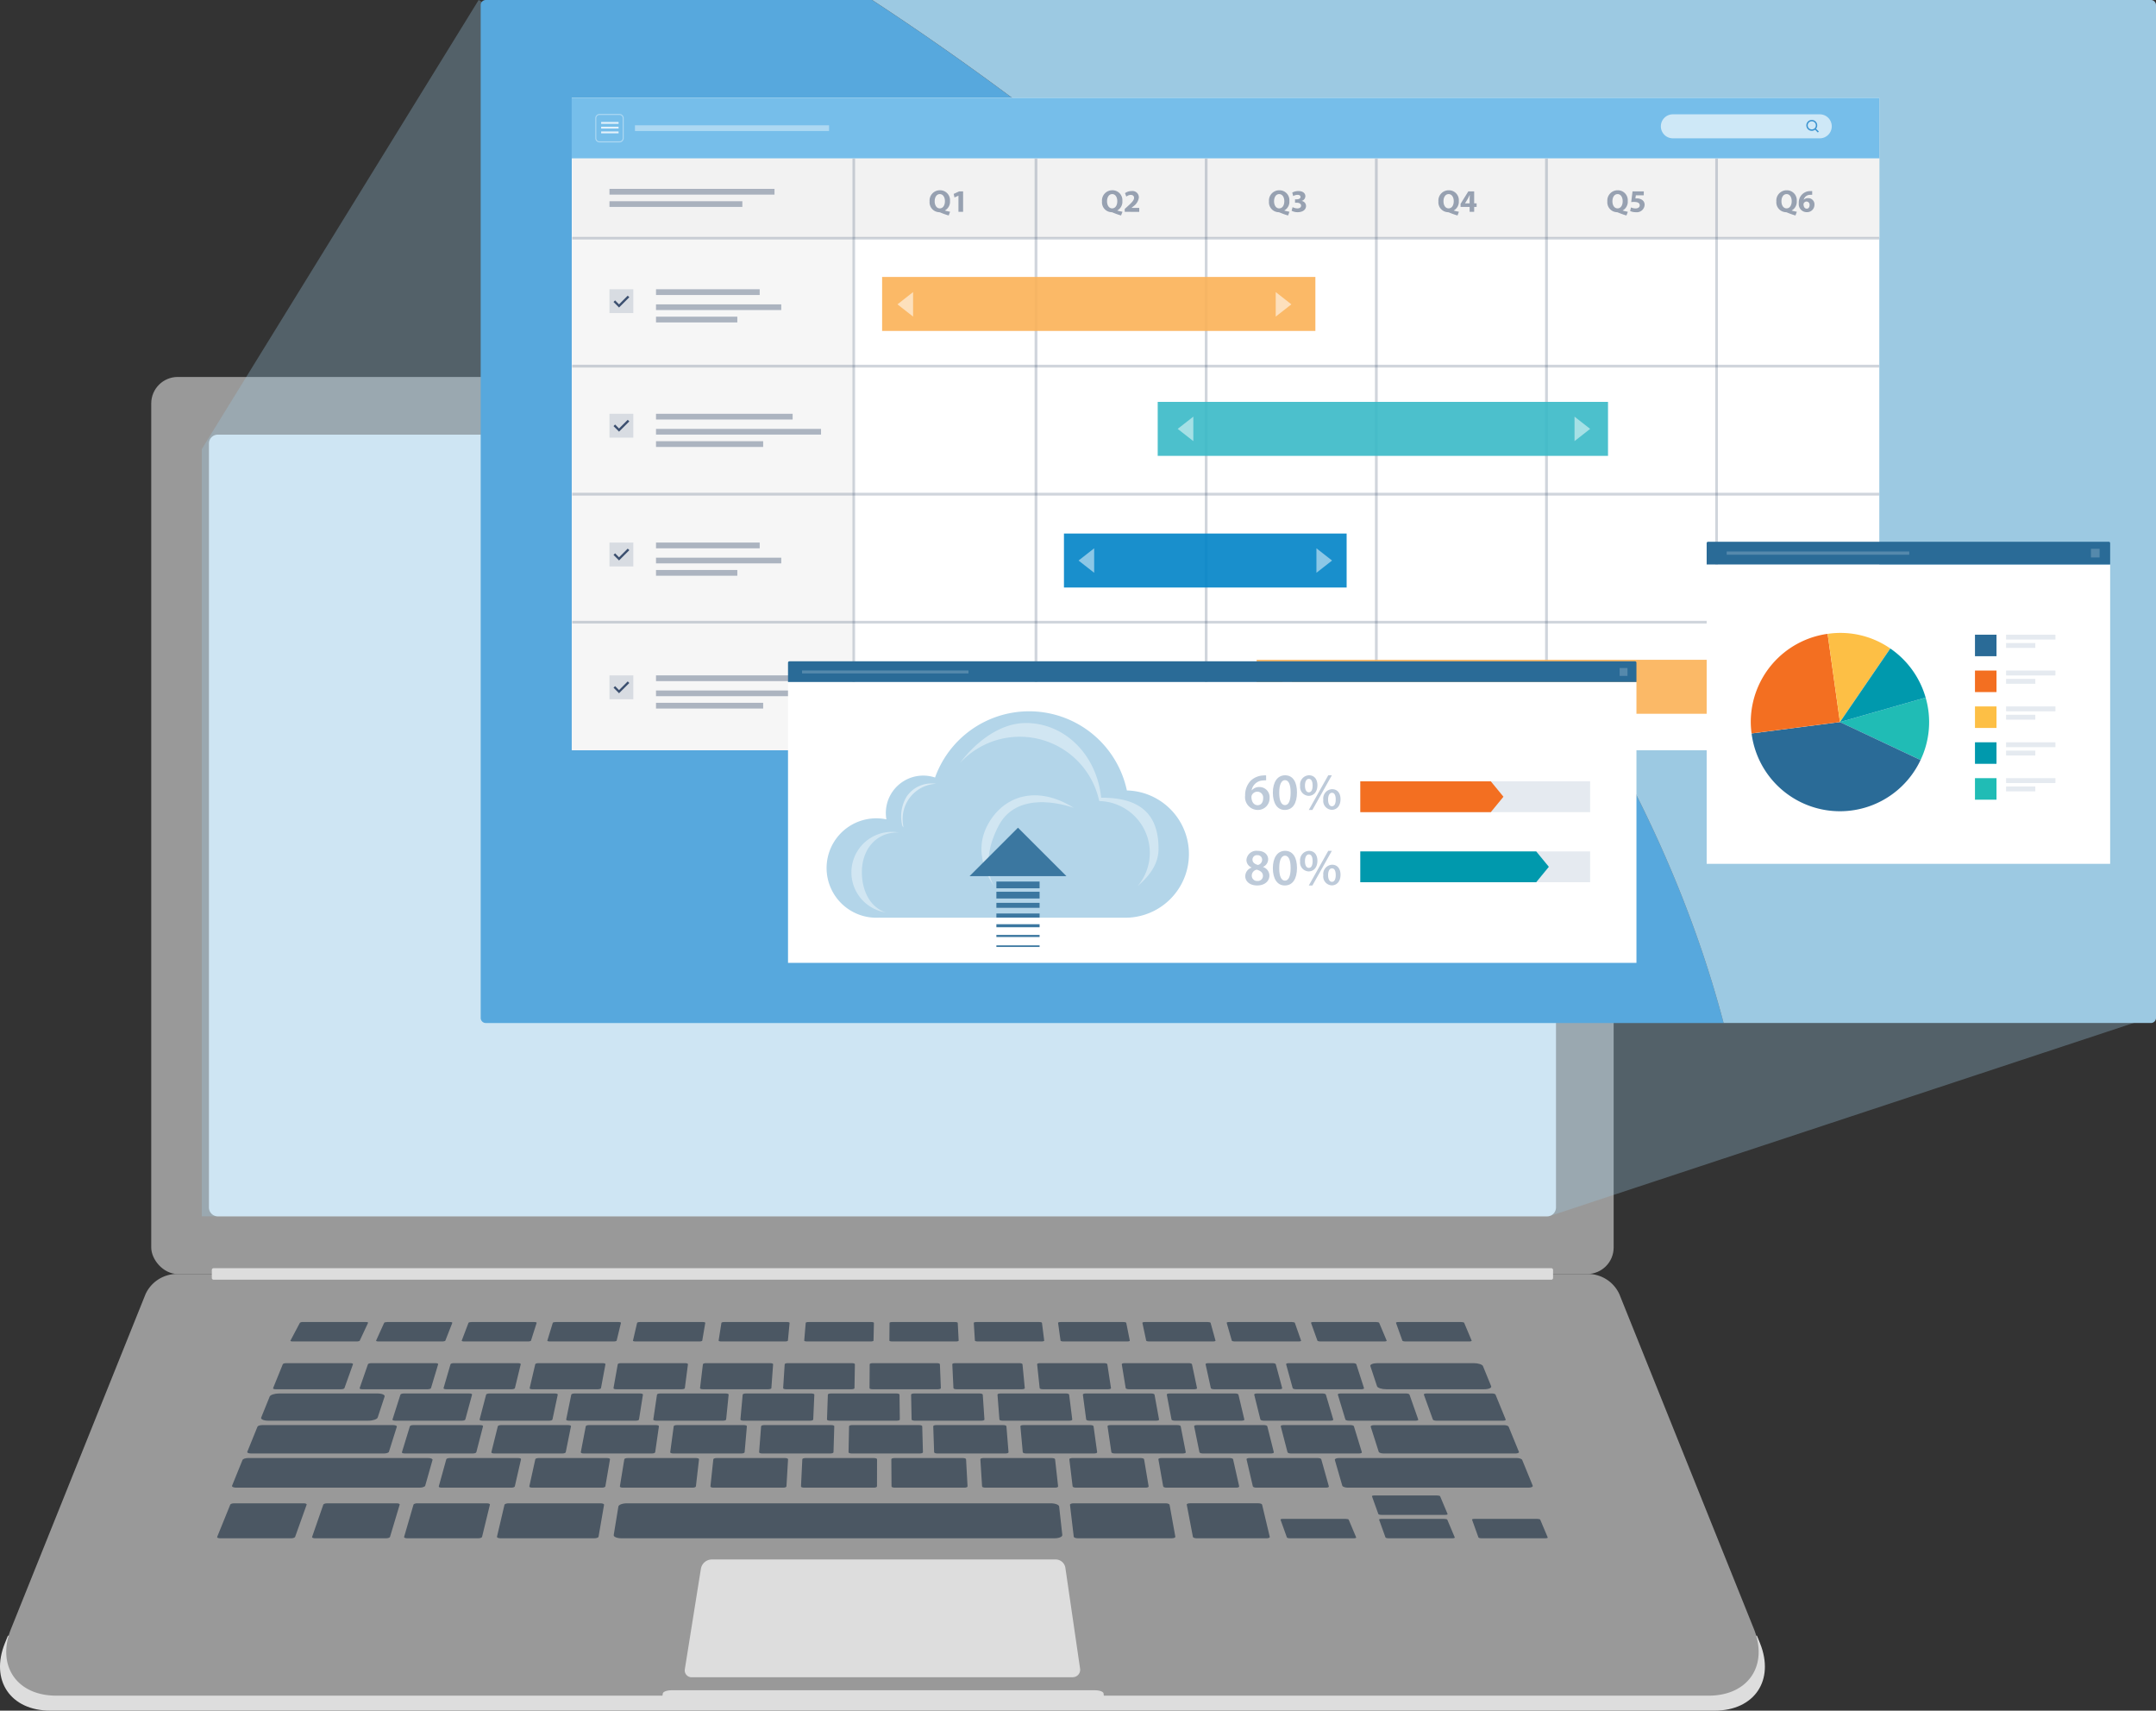 <svg xmlns="http://www.w3.org/2000/svg" xmlns:xlink="http://www.w3.org/1999/xlink" width="324.2" height="257.233" viewBox="0 0 324.2 257.233"><rect x="0" y="0" width="324.2" height="257.233" fill="#333333" stroke="none"/><defs><clipPath id="a"><rect width="324.2" height="257.233" fill="none"/></clipPath><clipPath id="c"><rect width="292.782" height="182.899" fill="none"/></clipPath><clipPath id="d"><rect width="42.363" height="77.01" fill="none"/></clipPath><clipPath id="e"><rect width="196.577" height="58.178" fill="none"/></clipPath><clipPath id="f"><rect width="196.577" height="0.42" fill="none"/></clipPath><clipPath id="h"><rect width="196.577" height="0.421" fill="none"/></clipPath><clipPath id="j"><rect width="130.183" height="88.984" fill="none"/></clipPath><clipPath id="k"><rect width="0.42" height="88.984" fill="none"/></clipPath><clipPath id="m"><rect width="0.418" height="88.984" fill="none"/></clipPath><clipPath id="q"><rect width="133.052" height="3.791" fill="none"/></clipPath><clipPath id="r"><rect width="65.152" height="8.117" fill="none"/></clipPath><clipPath id="s"><rect width="87.823" height="8.118" fill="none"/></clipPath><clipPath id="t"><rect width="67.714" height="8.119" fill="none"/></clipPath><clipPath id="u"><rect width="42.509" height="8.117" fill="none"/></clipPath><clipPath id="v"><rect width="24.815" height="2.712" fill="none"/></clipPath><clipPath id="w"><rect width="18.833" height="4.984" fill="none"/></clipPath><clipPath id="x"><rect width="24.815" height="4.984" fill="none"/></clipPath><clipPath id="aa"><rect width="81.934" height="3.682" fill="none"/></clipPath><clipPath id="ab"><rect width="38.116" height="3.68" fill="none"/></clipPath><clipPath id="ac"><rect width="62.021" height="3.682" fill="none"/></clipPath><clipPath id="ad"><rect width="5.28" height="6.615" fill="none"/></clipPath></defs><g clip-path="url(#a)"><g clip-path="url(#a)"><path d="M264.2,150.661H1.185c-.284.709-.454,1.128-.454,1.128-2.24,5.574.842,10.134,6.849,10.134H257.81c6.006,0,9.089-4.56,6.849-10.134Z" transform="translate(0 95.311)" fill="#ddd"/><path d="M263.359,170.684l-20.223-50.324a5.211,5.211,0,0,0-4.467-3.019H25.991a5.211,5.211,0,0,0-4.467,3.019l-13.383,33.3L1.3,170.684c-2.224,5.535.836,10.062,6.8,10.062H99.25l.054-.327c.042-.268.62-.483,1.288-.483h63.726c.668,0,1.234.215,1.264.483l.036.327h90.942c5.964,0,9.023-4.527,6.8-10.062" transform="translate(0.364 74.232)" fill="#999"/><rect width="219.904" height="134.89" rx="3.985" transform="translate(22.742 56.684)" fill="#999"/><path d="M1.328,0h199.9a1.329,1.329,0,0,1,1.329,1.329V116.213a1.329,1.329,0,0,1-1.329,1.329H1.329A1.329,1.329,0,0,1,0,116.213V1.328A1.328,1.328,0,0,1,1.328,0Z" transform="translate(31.418 65.358)" fill="#e5f2fa"/><path d="M121.409,161.345H64.1a1.033,1.033,0,0,1-1.02-1.2l2.416-15.1a1.679,1.679,0,0,1,1.659-1.414h51.69a1.475,1.475,0,0,1,1.46,1.262l2.215,15.182a1.12,1.12,0,0,1-1.11,1.262" transform="translate(39.897 90.868)" fill="#ddd"/><path d="M35.38,129.478H25.53c-.245,0-.411-.073-.375-.165l1.461-3.6c.034-.088.258-.16.5-.16h9.675c.242,0,.411.072.379.16l-1.288,3.6c-.033.091-.256.165-.5.165" transform="translate(15.91 79.426)" fill="#4b5763"/><path d="M46.6,132.438H36.548c-.25,0-.428-.077-.4-.171l1.2-3.753c.029-.093.251-.168.5-.168H47.72c.247,0,.426.075.4.168L47.1,132.267c-.026.095-.25.171-.5.171" transform="translate(22.867 81.193)" fill="#4b5763"/><path d="M47.7,135.525H37.427c-.256,0-.439-.08-.408-.18l1.2-3.915c.029-.1.258-.173.508-.173H48.808c.251,0,.434.077.41.173l-1.012,3.915c-.026.1-.253.18-.509.18" transform="translate(23.417 83.035)" fill="#4b5763"/><path d="M51.33,138.747H40.835c-.261,0-.449-.083-.421-.188l1.131-4.086c.028-.1.258-.181.514-.181h10.3c.256,0,.446.082.423.181l-.935,4.086c-.024.1-.255.188-.516.188" transform="translate(25.565 84.955)" fill="#4b5763"/><path d="M31.133,143.721h-10.7c-.284,0-.477-.093-.429-.209l1.966-4.85c.046-.111.307-.2.584-.2H33.026c.279,0,.472.09.433.2l-1.735,4.85c-.041.116-.305.209-.589.209" transform="translate(12.653 87.593)" fill="#4b5763"/><path d="M39.886,143.721H29.19c-.284,0-.482-.093-.442-.209l1.685-4.85c.039-.111.3-.2.575-.2H41.473c.279,0,.478.09.444.2l-1.453,4.85c-.036.116-.294.209-.578.209" transform="translate(18.183 87.593)" fill="#4b5763"/><path d="M48.373,143.721h-10.7c-.284,0-.487-.093-.454-.209l1.412-4.85c.033-.111.284-.2.562-.2H49.665c.279,0,.483.09.456.2l-1.18,4.85c-.029.116-.282.209-.567.209" transform="translate(23.547 87.593)" fill="#4b5763"/><path d="M60.42,143.721H46.307c-.325,0-.563-.106-.532-.238L46.9,138.69c.029-.126.312-.229.63-.229h13.81c.318,0,.558.1.535.229l-.826,4.793c-.023.132-.3.238-.629.238" transform="translate(28.956 87.593)" fill="#4b5763"/><path d="M113.846,143.721H99.732c-.323,0-.6-.106-.615-.238l-.567-4.793c-.015-.126.232-.229.549-.229h13.812c.317,0,.593.1.615.229l.865,4.793c.023.132-.22.238-.545.238" transform="translate(62.344 87.593)" fill="#4b5763"/><path d="M121.328,143.721H110.784c-.282,0-.529-.093-.552-.207l-.926-4.854c-.021-.109.186-.2.462-.2h10.318c.278,0,.522.09.549.2l1.154,4.854c.028.114-.18.207-.462.207" transform="translate(69.148 87.593)" fill="#4b5763"/><path d="M122.8,143.721H57.682c-.682,0-1.2-.225-1.154-.5l.7-4.277c.044-.266.62-.482,1.288-.482h63.726c.668,0,1.234.215,1.264.482l.475,4.277c.031.276-.5.5-1.18.5" transform="translate(35.759 87.593)" fill="#4b5763"/><path d="M59.679,138.747H49.186c-.263,0-.456-.083-.433-.188l.9-4.086c.023-.1.248-.181.5-.181h10.3c.256,0,.451.082.433.181l-.7,4.086c-.018.1-.245.188-.506.188" transform="translate(30.841 84.955)" fill="#4b5763"/><path d="M68.03,138.747H57.537c-.263,0-.46-.083-.444-.188l.668-4.086c.016-.1.237-.181.493-.181h10.3c.256,0,.456.082.442.181l-.472,4.086c-.011.1-.233.188-.495.188" transform="translate(36.118 84.955)" fill="#4b5763"/><path d="M76.381,138.747H65.886c-.261,0-.464-.083-.452-.188l.436-4.086c.01-.1.227-.181.483-.181h10.3c.256,0,.46.082.454.181l-.24,4.086c-.007.1-.224.188-.485.188" transform="translate(41.394 84.955)" fill="#4b5763"/><path d="M84.732,138.747H74.239c-.263,0-.47-.083-.464-.188l.2-4.086c0-.1.217-.181.473-.181h10.3c.258,0,.465.082.464.181l-.008,4.086c0,.1-.212.188-.473.188" transform="translate(46.671 84.955)" fill="#4b5763"/><path d="M93.093,138.747H82.6c-.261,0-.473-.083-.475-.188l-.029-4.086c0-.1.207-.181.464-.181h10.3c.256,0,.469.082.473.181l.224,4.086c0,.1-.2.188-.464.188" transform="translate(51.935 84.955)" fill="#4b5763"/><path d="M101.534,138.747H91.04c-.261,0-.478-.083-.485-.188l-.26-4.086c-.007-.1.2-.181.454-.181h10.3c.256,0,.473.082.483.181l.456,4.086c.011.1-.191.188-.452.188" transform="translate(57.122 84.955)" fill="#4b5763"/><path d="M109.975,138.747H99.483c-.263,0-.485-.083-.5-.188l-.493-4.086c-.011-.1.186-.181.444-.181h10.3c.256,0,.478.082.495.181l.687,4.086c.016.1-.181.188-.442.188" transform="translate(62.308 84.955)" fill="#4b5763"/><path d="M118.416,138.747H107.923c-.263,0-.49-.083-.508-.188l-.723-4.086c-.016-.1.176-.181.433-.181h10.3c.258,0,.483.082.5.181l.919,4.086c.023.1-.17.188-.431.188" transform="translate(67.495 84.955)" fill="#4b5763"/><path d="M55.943,135.525H45.674c-.255,0-.442-.08-.418-.18l.975-3.915c.024-.1.247-.173.5-.173H56.811c.251,0,.439.077.42.173l-.789,3.915c-.02.1-.243.18-.5.18" transform="translate(28.628 83.035)" fill="#4b5763"/><path d="M64.19,135.525H53.921c-.255,0-.447-.08-.428-.18l.751-3.915c.018-.1.237-.173.487-.173H64.814c.251,0,.444.077.429.173l-.563,3.915c-.015.1-.233.18-.49.18" transform="translate(33.84 83.035)" fill="#4b5763"/><path d="M72.439,135.525H62.169c-.255,0-.452-.08-.439-.18l.527-3.915c.013-.1.227-.173.478-.173H72.817c.251,0,.449.077.441.173l-.341,3.915c-.008.1-.222.18-.478.18" transform="translate(39.051 83.035)" fill="#4b5763"/><path d="M80.635,135.525H70.366c-.255,0-.457-.08-.449-.18l.3-3.915c.008-.1.219-.173.469-.173H80.772c.251,0,.452.077.449.173l-.118,3.915c0,.1-.212.18-.469.18" transform="translate(44.231 83.035)" fill="#4b5763"/><path d="M88.884,135.525H78.614c-.256,0-.462-.08-.46-.18l.08-3.915c0-.1.207-.173.459-.173H88.776c.25,0,.456.077.459.173l.108,3.915c0,.1-.2.18-.459.18" transform="translate(49.441 83.035)" fill="#4b5763"/><path d="M96.831,135.525H86.56c-.255,0-.465-.08-.47-.18l-.134-3.915c0-.1.2-.173.449-.173H96.488c.253,0,.46.077.47.173l.32,3.915c.008.1-.193.18-.447.18" transform="translate(54.377 83.035)" fill="#4b5763"/><path d="M105.088,135.525H94.819c-.255,0-.47-.08-.48-.18l-.356-3.915c-.008-.1.188-.173.439-.173h10.083c.251,0,.465.077.478.173l.542,3.915c.015.1-.183.18-.438.18" transform="translate(59.455 83.035)" fill="#4b5763"/><path d="M113.346,135.525H103.077c-.256,0-.475-.08-.49-.18l-.578-3.915c-.015-.1.178-.173.429-.173H112.52c.251,0,.47.077.488.173l.766,3.915c.02.1-.171.18-.428.18" transform="translate(64.532 83.035)" fill="#4b5763"/><path d="M121.554,135.525H111.285c-.256,0-.48-.08-.5-.18l-.8-3.915c-.021-.1.167-.173.418-.173h10.083c.251,0,.475.077.5.173l.986,3.915c.024.1-.163.18-.418.18" transform="translate(69.578 83.035)" fill="#4b5763"/><path d="M129.76,135.525H119.491c-.256,0-.483-.08-.509-.18l-1.019-3.915c-.026-.1.158-.173.408-.173h10.083c.251,0,.478.077.509.173l1.2,3.915c.029.1-.152.18-.408.18" transform="translate(74.624 83.035)" fill="#4b5763"/><path d="M126.775,138.747H116.282c-.261,0-.493-.083-.518-.188l-.953-4.086c-.023-.1.167-.181.423-.181h10.3c.256,0,.488.082.516.181l1.146,4.086c.029.1-.158.188-.42.188" transform="translate(72.63 84.955)" fill="#4b5763"/><path d="M148,135.525H128.17c-.351,0-.671-.111-.713-.247L126.25,131.5c-.042-.132.2-.238.547-.238h19.471c.344,0,.668.106.722.238l1.546,3.783c.056.135-.184.247-.535.247" transform="translate(79.865 83.035)" fill="#4b5763"/><path d="M152.076,138.747H124.9c-.415,0-.789-.134-.836-.3l-1.12-3.873c-.046-.158.247-.287.653-.287h26.667c.407,0,.789.129.854.287l1.582,3.873c.065.162-.214.3-.629.3" transform="translate(77.776 84.955)" fill="#4b5763"/><path d="M43.36,135.525H23.318c-.353,0-.594-.111-.539-.248l1.533-3.779c.054-.132.377-.24.723-.24h19.68c.346,0,.593.108.552.24l-1.19,3.779c-.042.137-.364.248-.717.248" transform="translate(14.405 83.035)" fill="#4b5763"/><path d="M49.579,138.747H22.011c-.416,0-.7-.134-.632-.3l1.571-3.868c.064-.158.449-.289.857-.289H50.864c.408,0,.7.131.658.289l-1.1,3.868c-.047.165-.423.3-.839.3" transform="translate(13.518 84.955)" fill="#4b5763"/><path d="M54.635,132.438H44.581c-.251,0-.433-.077-.408-.171l.984-3.753c.023-.093.242-.168.488-.168h9.876c.245,0,.428.075.408.168l-.8,3.753c-.02.095-.24.171-.49.171" transform="translate(27.943 81.193)" fill="#4b5763"/><path d="M62.619,132.438H52.565c-.25,0-.438-.077-.418-.171l.771-3.753c.02-.093.233-.168.48-.168h9.876c.245,0,.433.075.418.168l-.593,3.753c-.015.095-.23.171-.48.171" transform="translate(32.988 81.193)" fill="#4b5763"/><path d="M70.653,132.438H60.6c-.25,0-.442-.077-.428-.171l.557-3.753c.015-.093.225-.168.47-.168h9.876c.247,0,.438.075.428.168l-.379,3.753c-.01.095-.22.171-.47.171" transform="translate(38.065 81.193)" fill="#4b5763"/><path d="M78.686,132.438H68.633c-.25,0-.447-.077-.438-.171l.343-3.753c.01-.093.216-.168.462-.168h9.874c.247,0,.442.075.439.168l-.167,3.753c0,.095-.211.171-.46.171" transform="translate(43.141 81.193)" fill="#4b5763"/><path d="M86.67,132.438H76.616c-.251,0-.451-.077-.447-.171l.131-3.753c0-.093.206-.168.452-.168h9.874c.247,0,.446.075.449.168l.046,3.753c0,.095-.2.171-.451.171" transform="translate(48.186 81.193)" fill="#4b5763"/><path d="M94.5,132.438H84.45c-.251,0-.456-.077-.457-.171l-.077-3.753c0-.093.2-.168.442-.168h9.876c.245,0,.449.075.457.168l.255,3.753c0,.095-.193.171-.442.171" transform="translate(53.087 81.193)" fill="#4b5763"/><path d="M102.686,132.438H92.632c-.25,0-.459-.077-.467-.171l-.292-3.753c-.007-.093.186-.168.433-.168h9.876c.247,0,.454.075.465.168l.47,3.753c.011.095-.181.171-.431.171" transform="translate(58.12 81.193)" fill="#4b5763"/><path d="M110.769,132.438H100.715c-.25,0-.464-.077-.477-.171l-.5-3.753c-.011-.093.178-.168.423-.168h9.876c.245,0,.459.075.475.168l.684,3.753c.016.095-.171.171-.423.171" transform="translate(63.093 81.193)" fill="#4b5763"/><path d="M118.72,132.438H108.666c-.251,0-.469-.077-.487-.171l-.713-3.753c-.018-.093.168-.168.413-.168h9.876c.245,0,.462.075.485.168l.893,3.753c.021.095-.163.171-.413.171" transform="translate(67.984 81.193)" fill="#4b5763"/><path d="M127,132.438H116.949c-.25,0-.472-.077-.5-.171l-.932-3.753c-.021-.093.158-.168.4-.168H125.8c.245,0,.467.075.493.168l1.112,3.753c.028.095-.152.171-.4.171" transform="translate(73.079 81.193)" fill="#4b5763"/><path d="M134.921,132.438H124.867c-.251,0-.478-.077-.506-.171l-1.141-3.753c-.028-.093.149-.168.4-.168h9.876c.247,0,.47.075.5.168l1.319,3.753c.034.095-.142.171-.392.171" transform="translate(77.949 81.193)" fill="#4b5763"/><path d="M143.07,132.438H133.015c-.25,0-.48-.077-.514-.171l-1.355-3.753c-.034-.093.139-.168.385-.168h9.876c.245,0,.475.075.513.168l1.533,3.753c.039.095-.132.171-.382.171" transform="translate(82.962 81.193)" fill="#4b5763"/><path d="M43.36,129.478H33.512c-.245,0-.418-.073-.387-.165l1.252-3.6c.031-.088.251-.16.493-.16h9.675c.242,0,.415.072.389.16l-1.081,3.6c-.026.091-.248.165-.493.165" transform="translate(20.953 79.426)" fill="#4b5763"/><path d="M51.1,129.478H41.251c-.245,0-.423-.073-.4-.165l1.05-3.6c.026-.088.242-.16.483-.16h9.677c.24,0,.418.072.4.16l-.878,3.6c-.023.091-.24.165-.485.165" transform="translate(25.844 79.426)" fill="#4b5763"/><path d="M59.032,129.478H49.185c-.245,0-.426-.073-.4-.165l.844-3.6c.021-.088.232-.16.473-.16h9.677c.24,0,.423.072.407.16l-.673,3.6c-.018.091-.23.165-.475.165" transform="translate(30.858 79.426)" fill="#4b5763"/><path d="M66.768,129.478H56.92c-.245,0-.431-.073-.415-.165l.643-3.6c.015-.088.222-.16.464-.16h9.677c.242,0,.426.072.415.16l-.47,3.6c-.011.091-.22.165-.465.165" transform="translate(35.746 79.426)" fill="#4b5763"/><path d="M74.746,129.478H64.9c-.245,0-.434-.073-.424-.165l.434-3.6c.011-.088.216-.16.456-.16h9.677c.242,0,.431.072.424.16l-.263,3.6c-.007.091-.211.165-.455.165" transform="translate(40.787 79.426)" fill="#4b5763"/><path d="M82.412,129.478H72.564c-.245,0-.439-.073-.433-.165l.233-3.6c.007-.088.206-.16.447-.16h9.677c.24,0,.434.072.433.16l-.062,3.6c0,.091-.2.165-.447.165" transform="translate(45.631 79.426)" fill="#4b5763"/><path d="M90.377,129.478H80.529c-.245,0-.442-.073-.442-.165l.026-3.6c0-.088.2-.16.438-.16h9.677c.242,0,.439.072.442.16l.145,3.6c0,.091-.191.165-.438.165" transform="translate(50.664 79.426)" fill="#4b5763"/><path d="M98.186,129.478h-9.85c-.245,0-.447-.073-.452-.165l-.173-3.6c-.007-.088.188-.16.426-.16h9.677c.242,0,.444.072.452.16l.346,3.6c.01.091-.183.165-.426.165" transform="translate(55.487 79.426)" fill="#4b5763"/><path d="M106.215,129.478H96.368c-.247,0-.452-.073-.462-.165l-.382-3.6c-.011-.088.176-.16.418-.16h9.677c.24,0,.447.072.46.16l.553,3.6c.015.091-.171.165-.418.165" transform="translate(60.43 79.426)" fill="#4b5763"/><path d="M114.229,129.478h-9.848c-.245,0-.457-.073-.47-.165l-.591-3.6c-.013-.088.17-.16.41-.16h9.677c.242,0,.452.072.47.16l.761,3.6c.02.091-.163.165-.408.165" transform="translate(65.362 79.426)" fill="#4b5763"/><path d="M122.162,129.478h-9.848c-.245,0-.46-.073-.482-.165l-.793-3.6c-.02-.088.162-.16.4-.16h9.675c.242,0,.457.072.48.16l.967,3.6c.023.091-.155.165-.4.165" transform="translate(70.244 79.426)" fill="#4b5763"/><path d="M129.783,129.478h-9.848c-.245,0-.464-.073-.49-.165l-.989-3.6c-.024-.088.15-.16.392-.16h9.677c.24,0,.459.072.487.16l1.162,3.6c.029.091-.145.165-.39.165" transform="translate(74.936 79.426)" fill="#4b5763"/><path d="M143.335,129.478H128.608c-.682,0-1.3-.2-1.386-.457l-1-3.025c-.08-.247.4-.444,1.066-.444h14.472c.669,0,1.293.2,1.393.444l1.234,3.025c.1.253-.366.457-1.046.457" transform="translate(79.842 79.426)" fill="#4b5763"/><path d="M36.682,124.685H27.12c-.238,0-.4-.054-.366-.122l1.417-2.681a.74.74,0,0,1,.487-.118h9.4c.233,0,.4.054.369.118l-1.252,2.681c-.031.069-.25.122-.488.122" transform="translate(16.922 77.03)" fill="#4b5763"/><path d="M44.578,124.685H35.016c-.238,0-.4-.054-.376-.122l1.216-2.681c.029-.064.243-.118.478-.118h9.394c.235,0,.4.054.377.118l-1.048,2.681c-.028.069-.242.122-.48.122" transform="translate(21.912 77.03)" fill="#4b5763"/><path d="M52.473,124.685H42.911c-.238,0-.41-.054-.384-.122l1.019-2.681c.026-.064.235-.118.47-.118H53.41c.233,0,.407.054.387.118l-.854,2.681c-.021.069-.232.122-.47.122" transform="translate(26.902 77.03)" fill="#4b5763"/><path d="M60.368,124.685H50.806c-.238,0-.413-.054-.393-.122l.82-2.681c.02-.064.225-.118.46-.118h9.4c.233,0,.41.054.393.118l-.651,2.681c-.018.069-.224.122-.462.122" transform="translate(31.891 77.03)" fill="#4b5763"/><path d="M68.263,124.685H58.7c-.238,0-.418-.054-.4-.122l.624-2.681c.015-.064.216-.118.451-.118h9.4c.233,0,.413.054.4.118l-.457,2.681c-.011.069-.214.122-.452.122" transform="translate(36.88 77.03)" fill="#4b5763"/><path d="M76.16,124.685H66.6c-.238,0-.421-.054-.411-.122l.421-2.681c.01-.064.209-.118.442-.118h9.4c.233,0,.418.054.411.118l-.255,2.681c-.007.069-.2.122-.442.122" transform="translate(41.87 77.03)" fill="#4b5763"/><path d="M84.054,124.685H74.492c-.237,0-.426-.054-.42-.122l.227-2.681c0-.064.2-.118.433-.118h9.4c.235,0,.423.054.421.118l-.06,2.681c0,.069-.2.122-.434.122" transform="translate(46.859 77.03)" fill="#4b5763"/><path d="M91.908,124.685H82.347c-.24,0-.431-.054-.431-.122l.026-2.681c0-.064.191-.118.424-.118h9.4c.233,0,.426.054.429.118l.14,2.681c0,.069-.186.122-.424.122" transform="translate(51.821 77.03)" fill="#4b5763"/><path d="M99.862,124.685H90.3c-.24,0-.434-.054-.441-.122l-.17-2.681c0-.064.181-.118.416-.118h9.4c.233,0,.431.054.438.118l.338,2.681c.007.069-.18.122-.415.122" transform="translate(56.739 77.03)" fill="#4b5763"/><path d="M107.835,124.685H98.274c-.24,0-.439-.054-.449-.122l-.372-2.681c-.008-.064.175-.118.408-.118h9.394c.235,0,.436.054.449.118l.537,2.681c.015.069-.168.122-.407.122" transform="translate(61.65 77.03)" fill="#4b5763"/><path d="M115.811,124.685h-9.562c-.238,0-.444-.054-.457-.122l-.573-2.681c-.013-.064.165-.118.4-.118h9.4c.233,0,.438.054.456.118l.74,2.681c.02.069-.16.122-.4.122" transform="translate(66.562 77.03)" fill="#4b5763"/><path d="M123.783,124.685h-9.562c-.238,0-.446-.054-.467-.122l-.771-2.681c-.02-.064.155-.118.39-.118h9.394c.235,0,.442.054.465.118l.939,2.681c.023.069-.15.122-.389.122" transform="translate(71.474 77.03)" fill="#4b5763"/><path d="M131.75,124.685h-9.562c-.238,0-.451-.054-.475-.122l-.962-2.681c-.024-.064.147-.118.382-.118h9.394c.233,0,.446.054.473.118l1.128,2.681c.028.069-.14.122-.379.122" transform="translate(76.387 77.03)" fill="#4b5763"/><path d="M137.364,140.658H127.8c-.238,0-.451-.054-.475-.122l-.962-2.679c-.023-.065.147-.119.382-.119h9.394c.233,0,.446.054.473.119l1.128,2.679c.028.069-.14.122-.379.122" transform="translate(79.939 87.135)" fill="#4b5763"/><path d="M138.021,142.815h-9.562c-.238,0-.451-.054-.475-.122l-.962-2.679c-.024-.065.147-.119.38-.119h9.4c.233,0,.446.054.473.119l1.128,2.679c.028.069-.142.122-.379.122" transform="translate(80.355 88.499)" fill="#4b5763"/><path d="M128.941,142.815h-9.562c-.238,0-.451-.054-.475-.122l-.962-2.679c-.024-.065.147-.119.38-.119h9.4c.233,0,.446.054.473.119l1.128,2.679c.028.069-.142.122-.379.122" transform="translate(74.61 88.499)" fill="#4b5763"/><path d="M146.582,142.815H137.02c-.238,0-.451-.054-.475-.122l-.962-2.679c-.024-.065.147-.119.38-.119h9.4c.233,0,.446.054.473.119l1.128,2.679c.028.069-.142.122-.379.122" transform="translate(85.77 88.499)" fill="#4b5763"/><path d="M139.576,124.685h-9.562c-.237,0-.451-.054-.475-.122l-.962-2.681c-.023-.064.149-.118.38-.118h9.4c.233,0,.447.054.473.118l1.128,2.681c.029.069-.142.122-.379.122" transform="translate(81.338 77.03)" fill="#4b5763"/><path d="M40.165,132.438H25.127c-.694,0-1.172-.214-1.064-.477l1.277-3.153c.1-.256.743-.464,1.425-.464h14.77c.682,0,1.167.207,1.084.464l-1.037,3.153c-.087.263-.722.477-1.417.477" transform="translate(15.213 81.193)" fill="#4b5763"/><path d="M.265,0H201.42a.265.265,0,0,1,.265.265v1.2a.265.265,0,0,1-.265.265H.266A.266.266,0,0,1,0,1.468V.265A.265.265,0,0,1,.265,0Z" transform="translate(31.852 190.7)" fill="#ddd"/><g transform="translate(30.346)" opacity="0.31"><g clip-path="url(#c)"><path d="M60.875,0,19.243,67.527V182.9H221.8l90.23-29.834Z" transform="translate(-19.244 0)" fill="#9cc9e2"/></g></g><path d="M103.136,0H45.04a.766.766,0,0,0-.766.766v152.3a.766.766,0,0,0,.766.766H231.173C211.278,78.344,137.493,22.5,103.136,0" transform="translate(28.008)" fill="#57a8dd"/><path d="M272.617,0H80.328c34.357,22.5,108.141,78.344,128.036,153.83h64.253a.766.766,0,0,0,.766-.766V.766A.766.766,0,0,0,272.617,0" transform="translate(50.817)" fill="#9cc9e2"/><rect width="196.619" height="98.106" transform="translate(85.975 14.712)" fill="#fff"/><rect width="196.619" height="9.121" transform="translate(85.975 14.712)" fill="#76beea"/><rect width="29.188" height="0.86" transform="translate(95.48 18.842)" fill="#add8f2"/><path d="M58.467,14.773h-3a.638.638,0,0,1-.637-.638v-3a.638.638,0,0,1,.637-.638h3a.638.638,0,0,1,.638.638v3a.638.638,0,0,1-.638.638m-3-4.124a.484.484,0,0,0-.483.483v3a.483.483,0,0,0,.483.483h3a.482.482,0,0,0,.482-.483v-3a.483.483,0,0,0-.482-.483Z" transform="translate(34.684 6.639)" fill="#add8f2"/><rect width="2.622" height="0.278" transform="translate(90.395 18.341)" fill="#e4f2fb"/><rect width="2.622" height="0.278" transform="translate(90.395 19.054)" fill="#e4f2fb"/><rect width="2.622" height="0.278" transform="translate(90.395 19.768)" fill="#e4f2fb"/><path d="M176.866,14.139H154.777a1.8,1.8,0,0,1,0-3.61h22.089a1.8,1.8,0,0,1,0,3.61" transform="translate(96.773 6.661)" fill="#cee8f7"/><path d="M167.191,12.686a.82.82,0,1,1,.581-.24.819.819,0,0,1-.581.24m0-1.432a.611.611,0,0,0-.431,1.043.623.623,0,0,0,.862,0,.6.6,0,0,0,.18-.433.594.594,0,0,0-.18-.431.607.607,0,0,0-.431-.18" transform="translate(105.248 6.987)" fill="#3d95d1"/><rect width="0.211" height="0.698" transform="translate(272.857 19.433) rotate(-45.001)" fill="#3d95d1"/><g transform="translate(85.975 35.807)" opacity="0.7"><g clip-path="url(#d)"><rect width="42.363" height="77.01" transform="translate(0)" fill="#f2f2f2"/></g></g><rect width="196.577" height="11.974" transform="translate(86.018 23.833)" fill="#f2f2f2"/><g transform="translate(86.018 35.596)" opacity="0.6"><g clip-path="url(#e)"><g opacity="0.4"><g clip-path="url(#f)"><rect width="196.577" height="0.42" transform="translate(0)" fill="#3b4f6f"/></g></g><g transform="translate(0 19.253)" opacity="0.4"><g clip-path="url(#f)"><rect width="196.577" height="0.42" transform="translate(0 0)" fill="#3b4f6f"/></g></g><g transform="translate(0 38.505)" opacity="0.4"><g clip-path="url(#h)"><rect width="196.577" height="0.42" transform="translate(0 0.002)" fill="#3b4f6f"/></g></g><g transform="translate(0 57.759)" opacity="0.4"><g clip-path="url(#f)"><rect width="196.577" height="0.42" transform="translate(0 0)" fill="#3b4f6f"/></g></g></g></g><g transform="translate(128.162 23.833)" opacity="0.6"><g clip-path="url(#j)"><g transform="translate(27.414)" opacity="0.4"><g clip-path="url(#k)"><rect width="0.42" height="88.984" transform="translate(-0.001)" fill="#3b4f6f"/></g></g><g opacity="0.4"><g clip-path="url(#k)"><rect width="0.42" height="88.984" transform="translate(0)" fill="#3b4f6f"/></g></g><g transform="translate(53.003)" opacity="0.4"><g clip-path="url(#m)"><rect width="0.42" height="88.984" transform="translate(-0.002)" fill="#3b4f6f"/></g></g><g transform="translate(78.589)" opacity="0.4"><g clip-path="url(#m)"><rect width="0.42" height="88.984" transform="translate(-0.002)" fill="#3b4f6f"/></g></g><g transform="translate(104.177)" opacity="0.4"><g clip-path="url(#k)"><rect width="0.42" height="88.984" transform="translate(0)" fill="#3b4f6f"/></g></g><g transform="translate(129.763)" opacity="0.4"><g clip-path="url(#k)"><rect width="0.42" height="88.984" fill="#3b4f6f"/></g></g></g></g><g transform="translate(139.784 28.612)" opacity="0.5"><g clip-path="url(#q)"><path d="M88.492,21.316a10.7,10.7,0,0,1-1.257-.449.722.722,0,0,0-.224-.047A1.487,1.487,0,0,1,85.62,19.2a1.547,1.547,0,0,1,1.557-1.677,1.488,1.488,0,0,1,1.509,1.61,1.488,1.488,0,0,1-.759,1.424v.02c.247.07.521.127.772.18Zm-.567-2.152c0-.583-.274-1.064-.769-1.064s-.774.482-.774,1.078.287,1.069.771,1.069.772-.459.772-1.082" transform="translate(-85.619 -17.525)" fill="#3b4f6f"/><path d="M88.555,18.265h-.008l-.588.279-.119-.539.815-.379h.6V20.7h-.7Z" transform="translate(-84.215 -17.46)" fill="#3b4f6f"/><path d="M104.366,21.316a11.139,11.139,0,0,1-1.257-.449.7.7,0,0,0-.224-.047A1.485,1.485,0,0,1,101.5,19.2a1.546,1.546,0,0,1,1.554-1.677,1.487,1.487,0,0,1,1.509,1.61,1.486,1.486,0,0,1-.756,1.424v.02c.247.07.521.127.771.18Zm-.567-2.152c0-.583-.274-1.064-.766-1.064s-.777.482-.777,1.078.291,1.069.772,1.069.771-.459.771-1.082" transform="translate(-75.575 -17.525)" fill="#3b4f6f"/><path d="M103.592,20.721v-.434l.4-.361c.669-.6,1-.947,1.007-1.3,0-.251-.153-.451-.508-.451a1.119,1.119,0,0,0-.658.256l-.2-.516a1.7,1.7,0,0,1,1.006-.317.955.955,0,0,1,1.079.965,1.915,1.915,0,0,1-.818,1.324l-.284.237v.01h1.159v.591Z" transform="translate(-74.25 -17.481)" fill="#3b4f6f"/><path d="M119.75,21.316a10.806,10.806,0,0,1-1.257-.449.721.721,0,0,0-.224-.047,1.488,1.488,0,0,1-1.391-1.618,1.547,1.547,0,0,1,1.558-1.677,1.488,1.488,0,0,1,1.509,1.61,1.49,1.49,0,0,1-.758,1.424v.02c.245.07.519.127.771.18Zm-.567-2.152c0-.583-.274-1.064-.769-1.064s-.772.482-.772,1.078.286,1.069.771,1.069.771-.459.771-1.082" transform="translate(-65.845 -17.525)" fill="#3b4f6f"/><path d="M119.111,20.017a1.707,1.707,0,0,0,.713.189c.374,0,.563-.178.563-.411,0-.3-.3-.441-.62-.441h-.291V18.84h.279c.24-.007.549-.095.549-.354,0-.186-.153-.323-.456-.323a1.4,1.4,0,0,0-.645.186l-.145-.522a1.941,1.941,0,0,1,.95-.23c.658,0,1.022.344,1.022.766a.737.737,0,0,1-.562.715v.008a.765.765,0,0,1,.664.749c0,.542-.475.94-1.257.94a1.814,1.814,0,0,1-.914-.219Z" transform="translate(-64.526 -17.48)" fill="#3b4f6f"/><path d="M135.356,21.316a10.805,10.805,0,0,1-1.257-.449.722.722,0,0,0-.224-.047,1.488,1.488,0,0,1-1.391-1.618,1.547,1.547,0,0,1,1.558-1.677,1.488,1.488,0,0,1,1.509,1.61,1.49,1.49,0,0,1-.758,1.424v.02c.245.07.519.127.771.18Zm-.567-2.152c0-.583-.274-1.064-.769-1.064s-.774.482-.774,1.078.287,1.069.772,1.069.771-.459.771-1.082" transform="translate(-55.972 -17.525)" fill="#3b4f6f"/><path d="M135.887,20.7v-.733h-1.362V19.5l1.166-1.874h.88v1.8h.367v.54h-.367V20.7Zm0-1.273v-.681c0-.184.011-.374.023-.571h-.018c-.1.2-.178.377-.284.571l-.411.671v.01Z" transform="translate(-54.681 -17.461)" fill="#3b4f6f"/><path d="M150.916,21.316a10.805,10.805,0,0,1-1.257-.449.722.722,0,0,0-.224-.047,1.488,1.488,0,0,1-1.391-1.618,1.547,1.547,0,0,1,1.557-1.677,1.488,1.488,0,0,1,1.509,1.61,1.488,1.488,0,0,1-.759,1.424v.02c.247.07.521.127.772.18Zm-.567-2.152c0-.583-.274-1.064-.769-1.064s-.774.482-.774,1.078.287,1.069.772,1.069.771-.459.771-1.082" transform="translate(-46.129 -17.525)" fill="#3b4f6f"/><path d="M152.192,18.218H151l-.064.473a1.239,1.239,0,0,1,.2-.01,1.4,1.4,0,0,1,.81.224.87.87,0,0,1,.374.771,1.172,1.172,0,0,1-1.321,1.079,1.939,1.939,0,0,1-.854-.176l.127-.539a1.782,1.782,0,0,0,.7.152c.3,0,.614-.144.614-.469s-.251-.511-.865-.511a2.787,2.787,0,0,0-.416.028l.2-1.613h1.695Z" transform="translate(-44.803 -17.46)" fill="#3b4f6f"/><path d="M166.483,21.316a10.806,10.806,0,0,1-1.257-.449A.722.722,0,0,0,165,20.82a1.488,1.488,0,0,1-1.391-1.618,1.547,1.547,0,0,1,1.558-1.677,1.488,1.488,0,0,1,1.509,1.61,1.488,1.488,0,0,1-.759,1.424v.02c.247.07.521.127.772.18Zm-.566-2.152c0-.583-.274-1.064-.769-1.064s-.774.482-.774,1.078.287,1.069.771,1.069.772-.459.772-1.082" transform="translate(-36.281 -17.525)" fill="#3b4f6f"/><path d="M167.692,18.154a1.945,1.945,0,0,0-.279.011.984.984,0,0,0-1,.736h.013a.876.876,0,0,1,.655-.245.931.931,0,0,1,.95,1,1.1,1.1,0,0,1-1.136,1.112,1.2,1.2,0,0,1-1.218-1.344,1.709,1.709,0,0,1,1.731-1.822,2.171,2.171,0,0,1,.287,0ZM167.3,19.7a.469.469,0,0,0-.457-.529.463.463,0,0,0-.424.274.38.38,0,0,0-.029.18c.013.327.168.62.5.62.253,0,.413-.232.413-.545" transform="translate(-34.976 -17.478)" fill="#3b4f6f"/></g></g><g transform="translate(132.644 41.643)" opacity="0.9"><g clip-path="url(#r)"><rect width="65.153" height="8.117" transform="translate(-0.001)" fill="#fbb157"/></g></g><g transform="translate(188.965 99.215)" opacity="0.9"><g clip-path="url(#s)"><rect width="87.823" height="8.117" transform="translate(0 0)" fill="#fbb157"/></g></g><g transform="translate(174.086 60.433)" opacity="0.9"><g clip-path="url(#t)"><rect width="67.716" height="8.117" transform="translate(-0.002 0.002)" fill="#38b9c6"/></g></g><g transform="translate(159.987 80.232)" opacity="0.9"><g clip-path="url(#u)"><rect width="42.508" height="8.117" transform="translate(0.001)" fill="#0083c7"/></g></g><g transform="translate(91.648 28.404)" opacity="0.4"><g clip-path="url(#v)"><rect width="24.816" height="0.86" transform="translate(-0.001)" fill="#3b4f6f"/><rect width="19.982" height="0.86" transform="translate(0 1.851)" fill="#3b4f6f"/></g></g><g transform="translate(98.645 43.495)" opacity="0.4"><g clip-path="url(#w)"><rect width="18.834" height="0.86" transform="translate(0 2.271)" fill="#3b4f6f"/><rect width="15.59" height="0.86" transform="translate(0.001)" fill="#3b4f6f"/><rect width="12.227" height="0.86" transform="translate(0 4.124)" fill="#3b4f6f"/></g></g><rect width="3.587" height="3.587" transform="translate(91.649 43.495)" fill="#d8dce2"/><path d="M57.338,29.014l-.831-.834.238-.238.593.6,1.306-1.308.238.238Z" transform="translate(35.747 17.226)" fill="#3b4f6f"/><g transform="translate(98.645 62.221)" opacity="0.4"><g clip-path="url(#x)"><rect width="24.816" height="0.86" transform="translate(0 2.273)" fill="#3b4f6f"/><rect width="20.543" height="0.86" transform="translate(0)" fill="#3b4f6f"/><rect width="16.111" height="0.86" transform="translate(0 4.124)" fill="#3b4f6f"/></g></g><rect width="3.587" height="3.587" transform="translate(91.649 62.221)" fill="#d8dce2"/><path d="M57.338,40.448l-.831-.834.238-.238.593.6,1.306-1.308.238.238Z" transform="translate(35.747 24.459)" fill="#3b4f6f"/><g transform="translate(98.645 81.588)" opacity="0.4"><g clip-path="url(#w)"><rect width="18.834" height="0.86" transform="translate(0 2.271)" fill="#3b4f6f"/><rect width="15.59" height="0.86" transform="translate(0.001 0.002)" fill="#3b4f6f"/><rect width="12.227" height="0.86" transform="translate(0 4.124)" fill="#3b4f6f"/></g></g><rect width="3.587" height="3.587" transform="translate(91.649 81.588)" fill="#d8dce2"/><path d="M57.338,52.311l-.831-.834.238-.238.593.6,1.306-1.308.238.238Z" transform="translate(35.747 31.964)" fill="#3b4f6f"/><g transform="translate(98.645 101.558)" opacity="0.4"><g clip-path="url(#x)"><rect width="24.816" height="0.86" transform="translate(0 2.271)" fill="#3b4f6f"/><rect width="20.543" height="0.86" transform="translate(0 0)" fill="#3b4f6f"/><rect width="16.111" height="0.86" transform="translate(0 4.124)" fill="#3b4f6f"/></g></g><rect width="3.587" height="3.587" transform="translate(91.649 101.559)" fill="#d8dce2"/><path d="M57.338,64.542l-.831-.834.238-.238.593.6,1.306-1.308.238.238Z" transform="translate(35.747 39.702)" fill="#3b4f6f"/><path d="M82.661,28.745l2.349,1.842V26.9Z" transform="translate(52.293 17.02)" fill="#fde0bc"/><path d="M119.851,28.745,117.5,30.586V26.9Z" transform="translate(74.333 17.02)" fill="#fde0bc"/><g transform="translate(191.909 101.432)" opacity="0.9"><g clip-path="url(#aa)"><path d="M117.547,63.969l2.349,1.842V62.129Z" transform="translate(-117.547 -62.128)" fill="#fde0bc"/><path d="M168.644,63.969l-2.349,1.842V62.129Z" transform="translate(-86.709 -62.128)" fill="#fde0bc"/></g></g><g transform="translate(162.183 82.45)" opacity="0.9"><g clip-path="url(#ab)"><path d="M99.339,52.342l2.349,1.84V50.5Z" transform="translate(-99.339 -50.502)" fill="#99cde9"/><path d="M123.6,52.342l-2.349,1.84V50.5Z" transform="translate(-85.48 -50.502)" fill="#99cde9"/></g></g><g transform="translate(177.091 62.652)" opacity="0.9"><g clip-path="url(#ac)"><path d="M108.471,40.215l2.349,1.84v-3.68Z" transform="translate(-108.471 -38.375)" fill="#afe3e8"/><path d="M147.37,40.215l-2.349,1.84v-3.68Z" transform="translate(-85.349 -38.375)" fill="#afe3e8"/></g></g><rect width="60.673" height="45.014" transform="translate(256.633 84.881)" fill="#fff"/><path d="M217.864,53.316H157.191V50.11a.21.21,0,0,1,.209-.211h60.255a.21.21,0,0,1,.209.211Z" transform="translate(99.442 31.567)" fill="#2a6b97"/><rect width="27.449" height="0.487" transform="translate(259.646 82.93)" fill="#5589ac"/><rect width="1.301" height="1.301" transform="translate(314.416 82.524)" fill="#5589ac"/><rect width="3.237" height="3.237" transform="translate(296.979 95.439)" fill="#2a6b97"/><rect width="7.417" height="0.735" transform="translate(301.658 95.439)" fill="#e5eaf0"/><rect width="4.393" height="0.735" transform="translate(301.658 96.692)" fill="#e5eaf0"/><rect width="3.237" height="3.237" transform="translate(296.979 100.832)" fill="#f36f21"/><rect width="7.417" height="0.736" transform="translate(301.658 100.832)" fill="#e5eaf0"/><rect width="4.393" height="0.736" transform="translate(301.658 102.084)" fill="#e5eaf0"/><rect width="3.237" height="3.237" transform="translate(296.979 106.226)" fill="#fdbf45"/><rect width="7.417" height="0.735" transform="translate(301.658 106.226)" fill="#e5eaf0"/><rect width="4.393" height="0.735" transform="translate(301.658 107.478)" fill="#e5eaf0"/><rect width="3.237" height="3.237" transform="translate(296.979 111.619)" fill="#0099ad"/><rect width="7.417" height="0.736" transform="translate(301.658 111.619)" fill="#e5eaf0"/><rect width="4.393" height="0.735" transform="translate(301.658 112.869)" fill="#e5eaf0"/><rect width="3.237" height="3.237" transform="translate(296.979 117.013)" fill="#20bcb5"/><rect width="7.417" height="0.735" transform="translate(301.658 117.013)" fill="#e5eaf0"/><rect width="4.393" height="0.735" transform="translate(301.658 118.263)" fill="#e5eaf0"/><path d="M181.589,73.638a13.243,13.243,0,0,0,.764-9.386l-12.886,3.68Z" transform="translate(107.208 40.647)" fill="#20bcb5"/><path d="M161.328,68.219a13.394,13.394,0,0,0,25.41,3.993l-12.122-5.706Z" transform="translate(102.059 42.073)" fill="#2a6b97"/><path d="M172.81,58.379a13.4,13.4,0,0,0-11.557,13.268,13.743,13.743,0,0,0,.121,1.711l13.289-1.711Z" transform="translate(102.011 36.931)" fill="#f36f21"/><path d="M177.756,60.637a13.15,13.15,0,0,0-9.423-2.2L170.184,71.7Z" transform="translate(106.49 36.877)" fill="#fdbf45"/><path d="M177.039,59.729l-7.572,11.066,12.886-3.682a13.412,13.412,0,0,0-5.314-7.384" transform="translate(107.208 37.786)" fill="#0099ad"/><rect width="127.579" height="42.233" transform="translate(118.495 102.553)" fill="#fff"/><path d="M200.159,64.021H72.58v-2.9a.208.208,0,0,1,.209-.209H199.95a.208.208,0,0,1,.209.209Z" transform="translate(45.915 38.531)" fill="#2a6b97"/><rect width="25.025" height="0.442" transform="translate(120.606 100.821)" fill="#5589ac"/><rect width="1.187" height="1.187" transform="translate(243.542 100.448)" fill="#5589ac"/><path d="M121.285,77.414A15.028,15.028,0,0,0,92.44,75.47a5.624,5.624,0,0,0-7.4,5.342,5.712,5.712,0,0,0,.085.95,7.474,7.474,0,1,0-1.517,14.792c.149,0,.294,0,.441-.013.091.007.184.013.278.013h36.522l.046,0c.059,0,.118,0,.178,0a9.571,9.571,0,0,0,.212-19.139" transform="translate(48.164 41.445)" fill="#b3d5e9"/><path d="M79.992,82.673c0-3.4,2.113-5.966,5.378-5.966.075,0,.149.008.222.011a6.165,6.165,0,0,0-1.078-.1,6.092,6.092,0,0,0-.945,12.111c-2.385-.793-3.577-3.309-3.577-6.055" transform="translate(49.61 48.47)" fill="#d1e6f2"/><path d="M118.286,85.524c0-4.253-1.783-7.752-8.627-7.7-.671-6.424-5.433-11.231-11.329-11.231-4.028,0-7.695,3.045-9.928,6.044a12.211,12.211,0,0,1,20.963,5.691,7.776,7.776,0,0,1,5.775,12.79c1.662-1.432,3.146-3.228,3.146-5.595" transform="translate(55.925 42.128)" fill="#d1e6f2"/><g transform="translate(135.51 117.811)" opacity="0.5"><g clip-path="url(#ad)"><path d="M88.282,72.21a5.2,5.2,0,0,0-.681-.049,4.493,4.493,0,0,0-3.794,2,5.791,5.791,0,0,0-.627,4.4c.018,0,.15.212.168.215a9.49,9.49,0,0,1-.126-1.187,5.285,5.285,0,0,1,5.059-5.379" transform="translate(-83.001 -72.161)" fill="#fff"/></g></g><path d="M92.348,86.985s-3.491-4.38-1.138-9.054,7.53-6.3,13.1-2.779c0,0-8.264-3.184-11.324,2.66s-.638,9.174-.638,9.174" transform="translate(57.185 46.341)" fill="#d1e6f2"/><path d="M96.585,76.235,89.3,83.521h14.574Z" transform="translate(56.491 48.228)" fill="#3b77a0"/><rect width="6.498" height="1.014" transform="translate(149.827 132.559)" fill="#3b77a0"/><rect width="6.498" height="1.014" transform="translate(149.827 134.093)" fill="#3b77a0"/><rect width="6.498" height="0.748" transform="translate(149.827 135.762)" fill="#3b77a0"/><rect width="6.498" height="0.615" transform="translate(149.827 137.363)" fill="#3b77a0"/><rect width="6.498" height="0.457" transform="translate(149.827 138.976)" fill="#3b77a0"/><rect width="6.498" height="0.313" transform="translate(149.827 140.585)" fill="#3b77a0"/><rect width="6.498" height="0.24" transform="translate(149.827 142.155)" fill="#3b77a0"/><rect width="34.558" height="4.633" transform="translate(204.549 117.49)" fill="#e5eaf0"/><path d="M144.915,76.6H125.289V71.964h19.626l1.9,2.317Z" transform="translate(79.26 45.525)" fill="#f36f21"/><path d="M117.842,72.162a3.919,3.919,0,0,0-.49.023,1.787,1.787,0,0,0-1.691,1.474h.024a1.444,1.444,0,0,1,1.131-.488,1.518,1.518,0,0,1,1.543,1.644,1.75,1.75,0,0,1-1.776,1.8,1.921,1.921,0,0,1-1.9-2.171,3.087,3.087,0,0,1,.877-2.264,2.921,2.921,0,0,1,1.793-.746,2.692,2.692,0,0,1,.482-.015Zm-.451,2.707a.886.886,0,0,0-.877-1,.931.931,0,0,0-.824.521.663.663,0,0,0-.06.3c.015.668.335,1.21.945,1.21.5,0,.816-.426.816-1.032" transform="translate(72.55 45.177)" fill="#bdcad9"/><path d="M120.864,73.982c0,1.621-.635,2.637-1.838,2.637-1.162,0-1.784-1.053-1.791-2.591,0-1.566.666-2.62,1.846-2.62,1.216,0,1.783,1.084,1.783,2.575m-2.668.046c-.008,1.228.331,1.863.86,1.863.56,0,.852-.682.852-1.892,0-1.172-.278-1.863-.852-1.863-.513,0-.869.629-.86,1.892" transform="translate(74.165 45.173)" fill="#bdcad9"/><path d="M122.346,72.9c0,1.063-.62,1.6-1.311,1.6a1.344,1.344,0,0,1-1.288-1.513,1.4,1.4,0,0,1,1.327-1.582c.8,0,1.272.588,1.272,1.5m-1.869.054c-.007.581.2,1.009.581,1.009s.567-.4.567-1.017c0-.558-.155-1.007-.567-1.007-.387,0-.581.449-.581,1.016m.575,3.66,2.924-5.211h.542l-2.924,5.211ZM125.822,75c0,1.055-.612,1.6-1.311,1.6a1.341,1.341,0,0,1-1.28-1.522,1.4,1.4,0,0,1,1.319-1.582c.8,0,1.272.6,1.272,1.505m-1.869.054c-.008.573.2,1.009.581,1.009s.567-.4.567-1.017c0-.567-.155-1.007-.567-1.007-.387,0-.581.449-.581,1.015" transform="translate(75.754 45.173)" fill="#bdcad9"/><rect width="34.558" height="4.632" transform="translate(204.549 128.028)" fill="#e5eaf0"/><path d="M151.742,83.051H125.289V78.419h26.453l1.9,2.315Z" transform="translate(79.26 49.609)" fill="#0099ad"/><path d="M114.693,82.2a1.394,1.394,0,0,1,.947-1.311v-.023a1.23,1.23,0,0,1-.769-1.118,1.5,1.5,0,0,1,1.685-1.38c1.086,0,1.582.651,1.582,1.272a1.264,1.264,0,0,1-.775,1.141V80.8a1.355,1.355,0,0,1,.962,1.273c0,.9-.761,1.5-1.838,1.5-1.18,0-1.793-.674-1.793-1.381m2.661-.046c0-.513-.38-.792-.939-.949a.923.923,0,0,0-.743.885.792.792,0,0,0,.842.816.765.765,0,0,0,.839-.753m-1.574-2.444c0,.411.341.66.821.79a.817.817,0,0,0,.629-.759.675.675,0,0,0-.722-.713.666.666,0,0,0-.728.682" transform="translate(72.557 49.574)" fill="#bdcad9"/><path d="M120.864,80.939c0,1.621-.635,2.637-1.838,2.637-1.162,0-1.784-1.055-1.791-2.591,0-1.566.666-2.62,1.846-2.62,1.216,0,1.783,1.084,1.783,2.575m-2.668.046c-.008,1.226.331,1.863.86,1.863.56,0,.852-.682.852-1.892,0-1.174-.278-1.863-.852-1.863-.513,0-.869.629-.86,1.892" transform="translate(74.165 49.574)" fill="#bdcad9"/><path d="M122.346,79.861c0,1.063-.62,1.6-1.311,1.6a1.342,1.342,0,0,1-1.288-1.512,1.4,1.4,0,0,1,1.327-1.582c.8,0,1.272.588,1.272,1.5m-1.869.054c-.007.581.2,1.009.581,1.009s.567-.4.567-1.017c0-.558-.155-1.009-.567-1.009-.387,0-.581.451-.581,1.017m.575,3.66,2.924-5.211h.542l-2.924,5.211Zm4.771-1.62c0,1.055-.612,1.6-1.311,1.6a1.341,1.341,0,0,1-1.28-1.522,1.4,1.4,0,0,1,1.319-1.584c.8,0,1.272.6,1.272,1.507m-1.869.054c-.008.573.2,1.009.581,1.009s.567-.4.567-1.017c0-.567-.155-1.007-.567-1.007-.387,0-.581.449-.581,1.015" transform="translate(75.754 49.574)" fill="#bdcad9"/></g></g></svg>